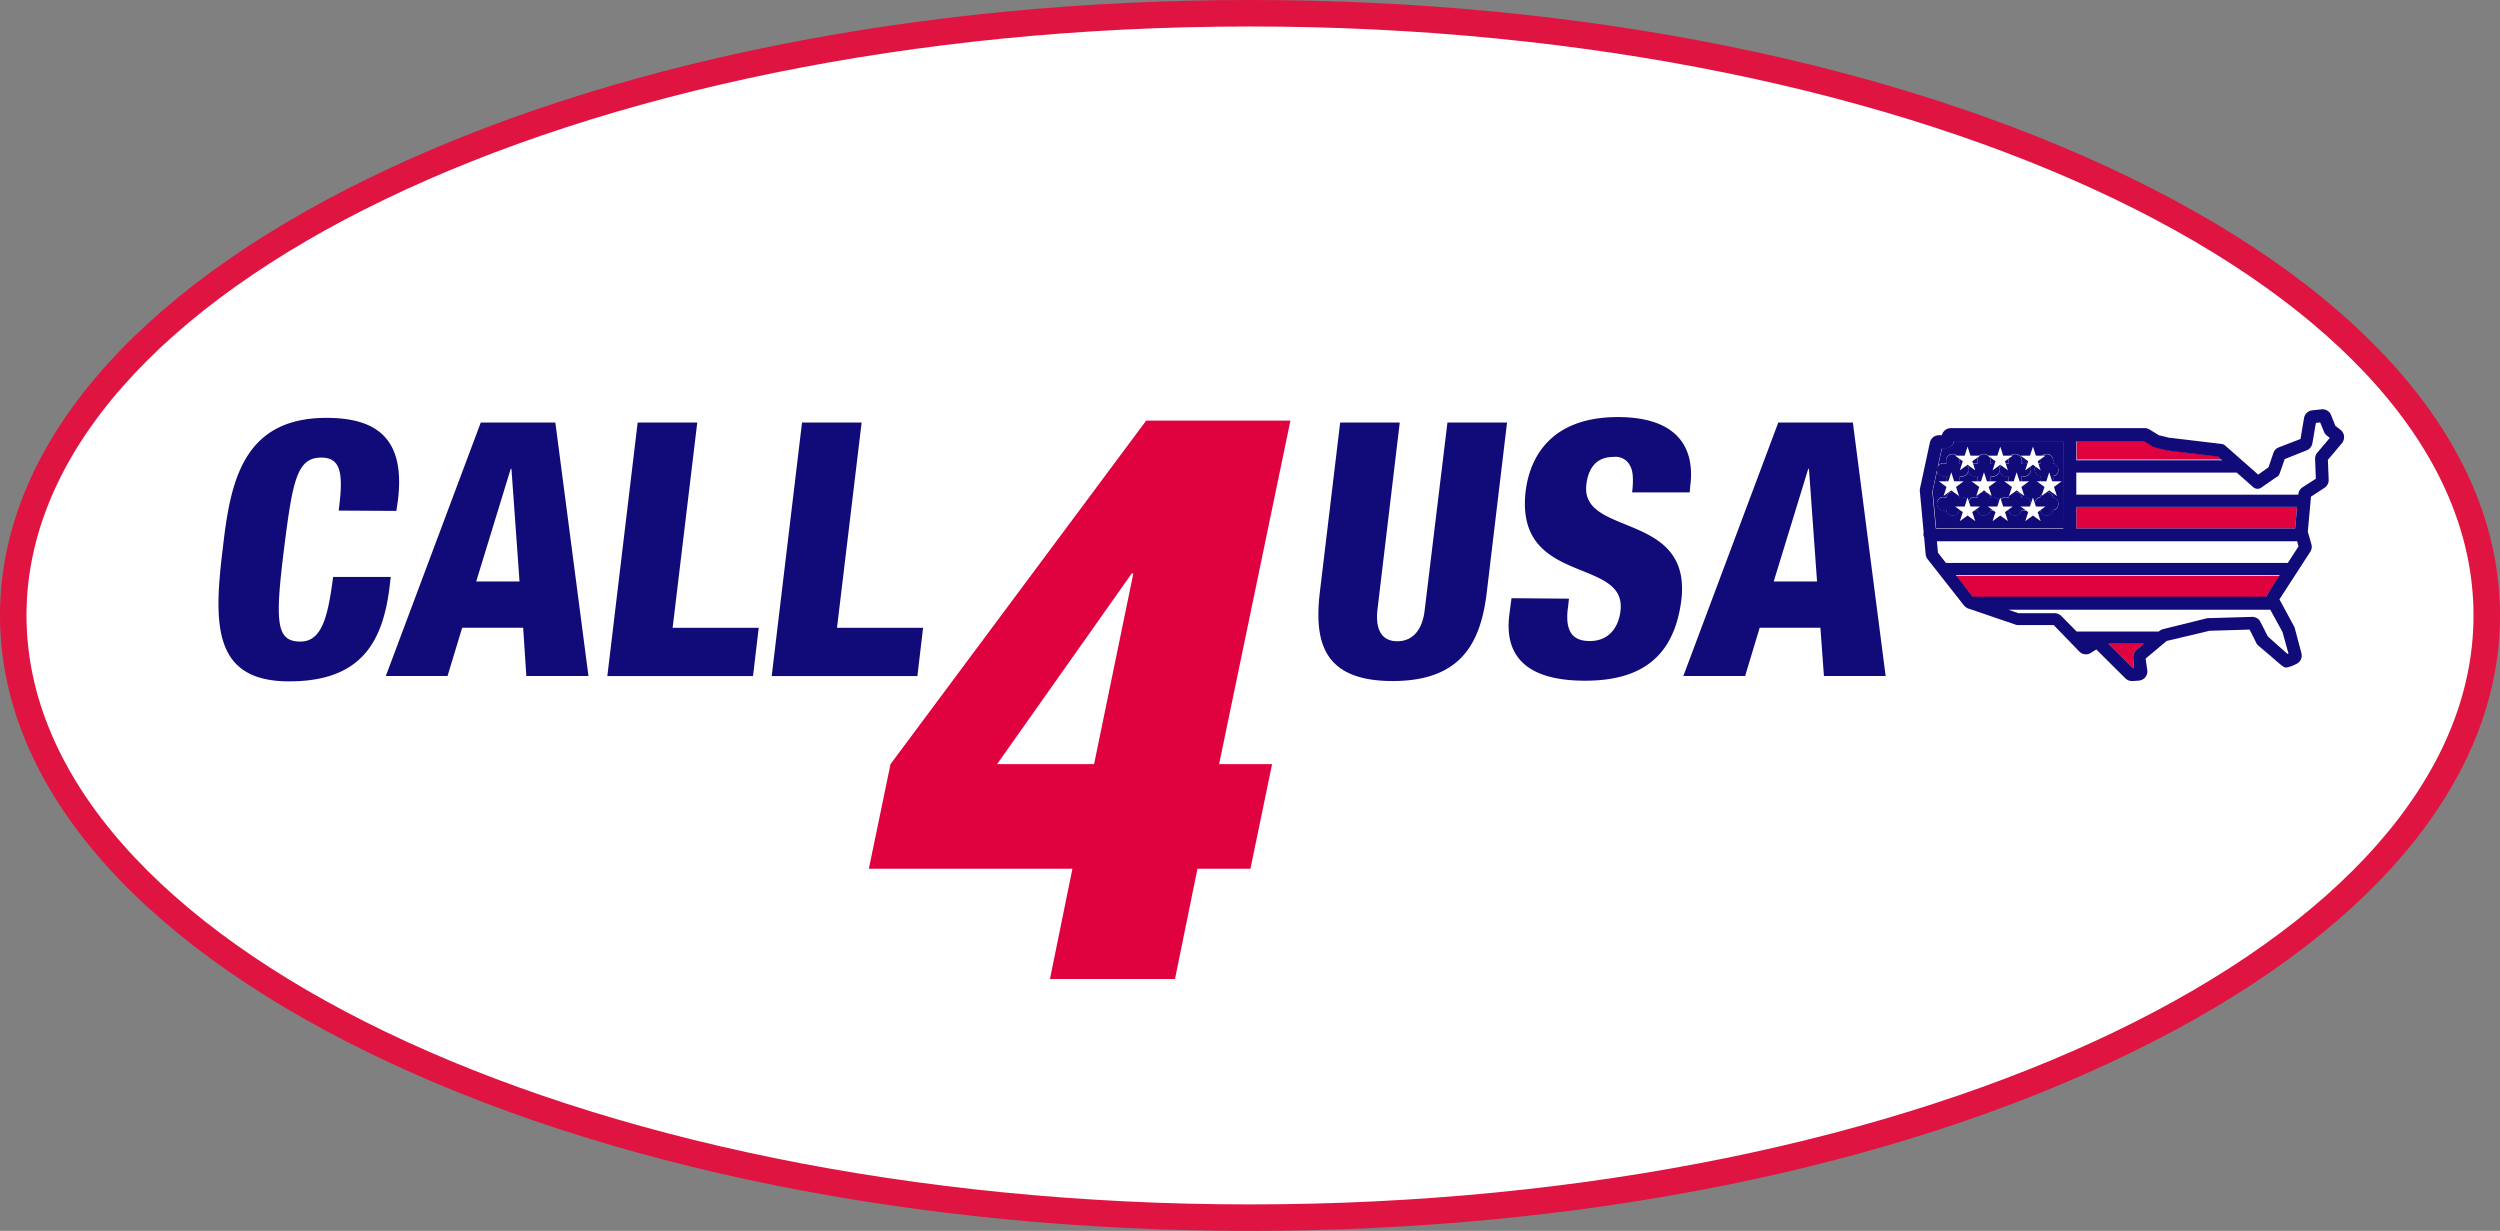 <svg xmlns="http://www.w3.org/2000/svg" viewBox="0 0 377.51 185.87"><rect x="0" y="0" width="377.51" height="185.87" fill="#808080" stroke="none"/><defs><style>.cls-1{fill:#fff}.cls-3{fill:#110b79}.cls-4{fill:#e0013f}</style></defs><g id="Layer_2" data-name="Layer 2"><g id="Layer_1-2" data-name="Layer 1"><ellipse class="cls-1" cx="188.76" cy="92.93" rx="186.76" ry="90.93"/><path d="M188.76 185.87c-50.19 0-97.4-9.53-132.94-26.84C19.83 141.5 0 118 0 92.93s19.83-48.57 55.82-66.09C91.36 9.53 138.57 0 188.76 0s97.39 9.53 132.93 26.84c36 17.52 55.82 41 55.82 66.09S357.69 141.5 321.69 159c-35.54 17.34-82.75 26.87-132.93 26.87zm0-181.87C86.88 4 4 43.9 4 92.93s82.88 88.94 184.76 88.94S373.51 142 373.51 92.93 290.63 4 188.76 4z" fill="#df1440"/><path class="cls-3" d="M51.14 77.1c.74-5.58.37-8-2.63-8-3.65 0-4.31 3.44-5.58 13.46-1.42 11.37-1.27 14.32 2.43 14.32 3.27 0 4.17-3.81 4.94-9.76H59l-.15 1.34c-1 8.26-4.1 14.43-15.2 14.43-11.52 0-11.42-8.64-10-20.16 1.12-9.82 2.94-19.63 15.65-19.63 7.93 0 11.88 3.43 10.79 12.44l-.24 1.61zM72.6 63.8h11.26l5 38.28h-9.38L79 94.79h-9.21l-2.21 7.29h-9.32zm4.63 7h-.11l-5.21 17h6.54zm19.06-7h9l-3.72 31h13l-.86 7.29h-22zm24.82 0h9l-3.72 31h13l-.86 7.29h-22zm103.4 25.63c-.9 7.51-3.76 13.41-14.21 13.41s-11.88-5.85-11-13.41l3.07-25.63h9L208 92.06c-.33 3 .63 4.77 3 4.77s3.82-1.77 4.14-4.77l3.43-28.26h9zm12.41.97l-.15 1.34a9.35 9.35 0 0 0-.09 2c.16 1.83 1 3.06 3.38 3.06 3.11 0 4.4-2.36 4.64-4.56 1-8.2-15.92-3.7-14.33-18 .75-6.11 4.64-11.26 13.92-11.26 9 0 11.71 4.61 10.94 10.45l-.08.92h-8.69c.21-1.88.15-3.22-.3-4a2.44 2.44 0 0 0-2.53-1.35c-2.3 0-3.74 1.35-4.08 4.13-1 8 15.94 4 14.34 17.48-1.11 8.74-6.23 12.18-14.54 12.18-6.48 0-12.45-2-11.43-10l.32-2.46zm31.61-26.6h11.26l4.95 38.28h-9.32l-.53-7.29h-9.17l-2.2 7.29h-9.33zm4.63 7h-.11l-5.21 17h6.54z"/><path class="cls-4" d="M134.47 115.39l38.61-51.88h21.78l-10.77 51.88h8l-3.27 15.79h-8l-3.39 16.65h-18.88l3.39-16.65H131.2zm36.67-28.8h-.24l-20.34 28.8h14.65z"/><path class="cls-3" d="M311.62 66.61h-16.54a1.55 1.55 0 0 1-.34.63 1.38 1.38 0 0 1-1 .44h-.49l-1.41 6.48.52 5.57h19.31zM295.94 77h-.12v.13a1 1 0 0 1-1.91 0V77h-.13a1 1 0 1 1 0-1.91h.13V75a1 1 0 0 1 1.91 0v.13h.12a1 1 0 1 1 0 1.91zm0-5.16h-.12V72a1 1 0 1 1-1.91 0v-.13h-.13a1 1 0 1 1 0-1.91h.13v-.12a1 1 0 1 1 1.91 0V70h.12a1 1 0 1 1 0 1.91zm4.72 5.16h-.13v.13a1 1 0 0 1-1.91 0V77h-.12a1 1 0 1 1 0-1.91h.12V75a1 1 0 0 1 1.91 0v.13h.13a1 1 0 1 1 0 1.91zm0-5.16h-.13V72a1 1 0 1 1-1.91 0v-.13h-.12a1 1 0 1 1 0-1.91h.12v-.12a1 1 0 1 1 1.91 0V70h.13a1 1 0 1 1 0 1.91zm4.72 5.16h-.13v.13a1 1 0 0 1-1.91 0V77h-.12a1 1 0 1 1 0-1.91h.12V75a1 1 0 0 1 1.91 0v.13h.13a1 1 0 1 1 0 1.91zm0-5.16h-.13V72a1 1 0 1 1-1.91 0v-.13h-.12a1 1 0 1 1 0-1.91h.12v-.12a1 1 0 1 1 1.91 0V70h.13a1 1 0 1 1 0 1.91zM310.1 77h-.1v.13a1 1 0 0 1-1.91 0V77h-.13a1 1 0 0 1 0-1.91h.13V75a1 1 0 0 1 1.91 0v.13h.13a1 1 0 0 1 0 1.91zm0-5.16h-.1V72a1 1 0 1 1-1.91 0v-.13h-.13a1 1 0 0 1 0-1.91h.13v-.12a1 1 0 1 1 1.91 0V70h.13a1 1 0 0 1 0 1.91z"/><path class="cls-1" d="M303.26 92.06l1.56.53h5.44a1.42 1.42 0 0 1 1 .4l2.33 2.33H326l.08-.07a1.44 1.44 0 0 1 .58-.29l6.65-1.58a.86.86 0 0 1 .28 0l6.43-.19a1.39 1.39 0 0 1 1.29.77l1.1 2.17c1.36 1.2 2.48 2.18 3 2.66l.13-.06-.91-3.27-1.83-3.36z"/><path class="cls-4" d="M322.09 100.91h.14l-.11-1.57a1.42 1.42 0 0 1 .49-1.17l1.11-.93h-5.33zm24.78-24.38h-33.34v3.27h33.05l.29-3.27zM335 68.9l-7.6-.91a1.14 1.14 0 0 1-.25-.06l-1.58-.37a1.52 1.52 0 0 1-.42-.16l-1.36-.84h-10.21v2.84h22.05z"/><path class="cls-1" d="M350.94 65.17l-.59-1.42-.64.07-.53 3.08a1.39 1.39 0 0 1-.87 1.06L345 69.25l-.71 2.07a1.44 1.44 0 0 1-.4.6.18.18 0 0 1-.07 0l-2.31 1.69a1 1 0 0 1-1.2 0l-2.55-2.25h-24.23v3.27H347v-.06a1.39 1.39 0 0 1 .64-1.06l2-1.29-.11-2.92a1.37 1.37 0 0 1 .32-1l1.9-2.27-.43-.33a1.32 1.32 0 0 1-.38-.53z"/><path class="cls-4" d="M297.88 90.15h44.27a1.24 1.24 0 0 1 .1-.2l2-3h-48.92z"/><path class="cls-1" d="M292.48 81.71l.16 1.73 1.2 1.53h51.63l1.62-2.49-.22-.77h-54.39z"/><path class="cls-3" d="M353.4 64.88l-.75-.57-.65-1.64a1.4 1.4 0 0 0-1.44-.86l-1.41.15a1.41 1.41 0 0 0-1.23 1.16l-.54 3.17-3.27 1.26a1.38 1.38 0 0 0-.82.85l-.73 2.15-1.56 1.12-5-4.4a.94.94 0 0 0-.52-.23l-7.77-.93h-.12l-1.59-.39-1.41-.86a1.35 1.35 0 0 0-.73-.21h-29.3a1.4 1.4 0 0 0-1 .45 1.34 1.34 0 0 0-.33.62h-.44a1.4 1.4 0 0 0-1.37 1.11l-1.51 7a1.53 1.53 0 0 0 0 .43l.57 6.14a1 1 0 0 0 .07.73l.23 2.56a1.54 1.54 0 0 0 .29.74l5.5 7a1.57 1.57 0 0 0 .42.35.89.89 0 0 0 .36.15l7 2.39a1.41 1.41 0 0 0 .45.07h5.32L314 98.4a1.39 1.39 0 0 0 1.73.19l.82-.52 4.39 4.36a1.41 1.41 0 0 0 1 .41h.1l.88-.06a1.44 1.44 0 0 0 1-.48 1.45 1.45 0 0 0 .34-1l-.26-1.85 3.17-2.66 6.48-1.54 6.05-.18 1 2a1.46 1.46 0 0 0 .32.42l1.98 1.68c1.89 1.65 1.89 1.65 2.32 1.62a5.1 5.1 0 0 0 1.39-.51 1.39 1.39 0 0 0 .81-1.66l-1-3.77a1.48 1.48 0 0 0-.12-.29l-2.12-3.91-.08-.14 4.66-7.19a1.39 1.39 0 0 0 .17-1.14l-.54-1.89.48-5.3 2.03-1.32a1.41 1.41 0 0 0 .64-1.23l-.12-3 2.12-2.52a1.46 1.46 0 0 0 .32-1.06 1.43 1.43 0 0 0-.56-.98zm-39.87 1.73h10.21l1.36.84a1.52 1.52 0 0 0 .42.16l1.58.37a1.14 1.14 0 0 0 .25.06l7.6.91.63.55h-22.05zm0 9.93h33.34l-.29 3.26h-33.05zm-21.74-2.31l1.41-6.48h.49a1.38 1.38 0 0 0 1-.44 1.55 1.55 0 0 0 .34-.63h16.54V79.8h-19.26zm30.82 23.93a1.42 1.42 0 0 0-.49 1.17l.11 1.57h-.14l-3.7-3.68h5.33zm22.05-2.74l.91 3.27-.13.06c-.56-.48-1.68-1.46-3-2.66l-1.1-2.17a1.39 1.39 0 0 0-1.29-.77l-6.43.19a.86.86 0 0 0-.28 0L326.65 95a1.44 1.44 0 0 0-.58.29l-.08.07h-12.41L311.25 93a1.42 1.42 0 0 0-1-.4h-5.44l-1.56-.53h39.57zm-2.38-5.52a1.24 1.24 0 0 0-.1.2h-44.3l-2.55-3.26h48.91zm3.19-4.9h-51.63l-1.2-1.54-.16-1.73h54.39l.22.77zm4.44-16.63a1.37 1.37 0 0 0-.32 1l.11 2.92-2 1.29a1.39 1.39 0 0 0-.64 1.06v.06h-33.53v-3.34h24.22l2.55 2.25a1 1 0 0 0 1.2 0l2.31-1.61a.18.18 0 0 0 .07 0 1.44 1.44 0 0 0 .4-.6l.71-2.07 3.32-1.33a1.39 1.39 0 0 0 .87-1.06l.53-3.08.64-.07.59 1.42a1.32 1.32 0 0 0 .44.58l.43.33z"/><path class="cls-3" d="M295.94 70h-.12v-.12a1 1 0 1 0-1.91 0V70h-.13a1 1 0 1 0 0 1.91h.13V72a1 1 0 1 0 1.91 0v-.13h.12a1 1 0 1 0 0-1.91z"/><path class="cls-3" d="M300.66 70h-.13v-.12a1 1 0 1 0-1.91 0V70h-.12a1 1 0 1 0 0 1.91h.12V72a1 1 0 1 0 1.91 0v-.13h.13a1 1 0 1 0 0-1.91z"/><path class="cls-3" d="M305.38 70h-.13v-.12a1 1 0 1 0-1.91 0V70h-.12a1 1 0 1 0 0 1.91h.12V72a1 1 0 1 0 1.91 0v-.13h.13a1 1 0 1 0 0-1.91zm4.72 0h-.1v-.12a1 1 0 1 0-1.91 0V70h-.13a1 1 0 0 0 0 1.91h.13V72a1 1 0 1 0 1.91 0v-.13h.13a1 1 0 0 0 0-1.91zm-14.16 5.11h-.12V75a1 1 0 0 0-1.91 0v.13h-.13a1 1 0 1 0 0 1.91h.13v.13a1 1 0 0 0 1.91 0V77h.12a1 1 0 1 0 0-1.91z"/><path class="cls-3" d="M300.66 75.11h-.13V75a1 1 0 0 0-1.91 0v.13h-.12a1 1 0 1 0 0 1.91h.12v.13a1 1 0 0 0 1.91 0V77h.13a1 1 0 1 0 0-1.91z"/><path class="cls-3" d="M305.38 75.11h-.13V75a1 1 0 0 0-1.91 0v.13h-.12a1 1 0 1 0 0 1.91h.12v.13a1 1 0 0 0 1.91 0V77h.13a1 1 0 1 0 0-1.91zm4.72 0h-.1V75a1 1 0 0 0-1.91 0v.13h-.13a1 1 0 0 0 0 1.91h.13v.13a1 1 0 0 0 1.91 0V77h.13a1 1 0 0 0 0-1.91z"/><path class="cls-1" d="M297.11 67.45l.44 1.36h1.43l-1.16.84.45 1.37-1.16-.85-1.16.85.44-1.37-1.15-.84h1.43l.44-1.36zm4.94 0l.44 1.36h1.43l-1.16.84.44 1.37-1.15-.85-1.16.85.44-1.37-1.16-.84h1.43l.45-1.36zm4.93 0l.45 1.36h1.43l-1.16.84.44 1.37-1.16-.85-1.16.85.45-1.37-1.16-.84h1.43l.44-1.36zm-12.33 3.87l.44 1.36h1.43l-1.15.85.44 1.36-1.16-.84-1.16.84.44-1.36-1.15-.85h1.43l.44-1.36zm4.94 0l.44 1.36h1.43l-1.16.85.45 1.36-1.16-.84-1.16.84.44-1.36-1.16-.85h1.43l.45-1.36zm4.93 0l.45 1.36h1.43l-1.16.85.44 1.36-1.16-.84-1.15.84.44-1.36-1.16-.85h1.43l.44-1.36zm4.92 0l.44 1.36h1.44l-1.16.85.44 1.36-1.16-.84-1.16.84.45-1.36-1.16-.85H309l.44-1.36zm-12.33 3.81l.44 1.36h1.43l-1.16.84.45 1.36-1.16-.84-1.16.84.44-1.36-1.15-.84h1.43l.44-1.36zm4.94 0l.44 1.36h1.43l-1.16.84.44 1.36-1.15-.84-1.16.84.44-1.36-1.16-.84h1.43l.45-1.36zm4.93 0l.45 1.36h1.43l-1.16.84.44 1.36-1.16-.84-1.16.84.45-1.36-1.16-.84h1.43l.44-1.36z"/></g></g></svg>